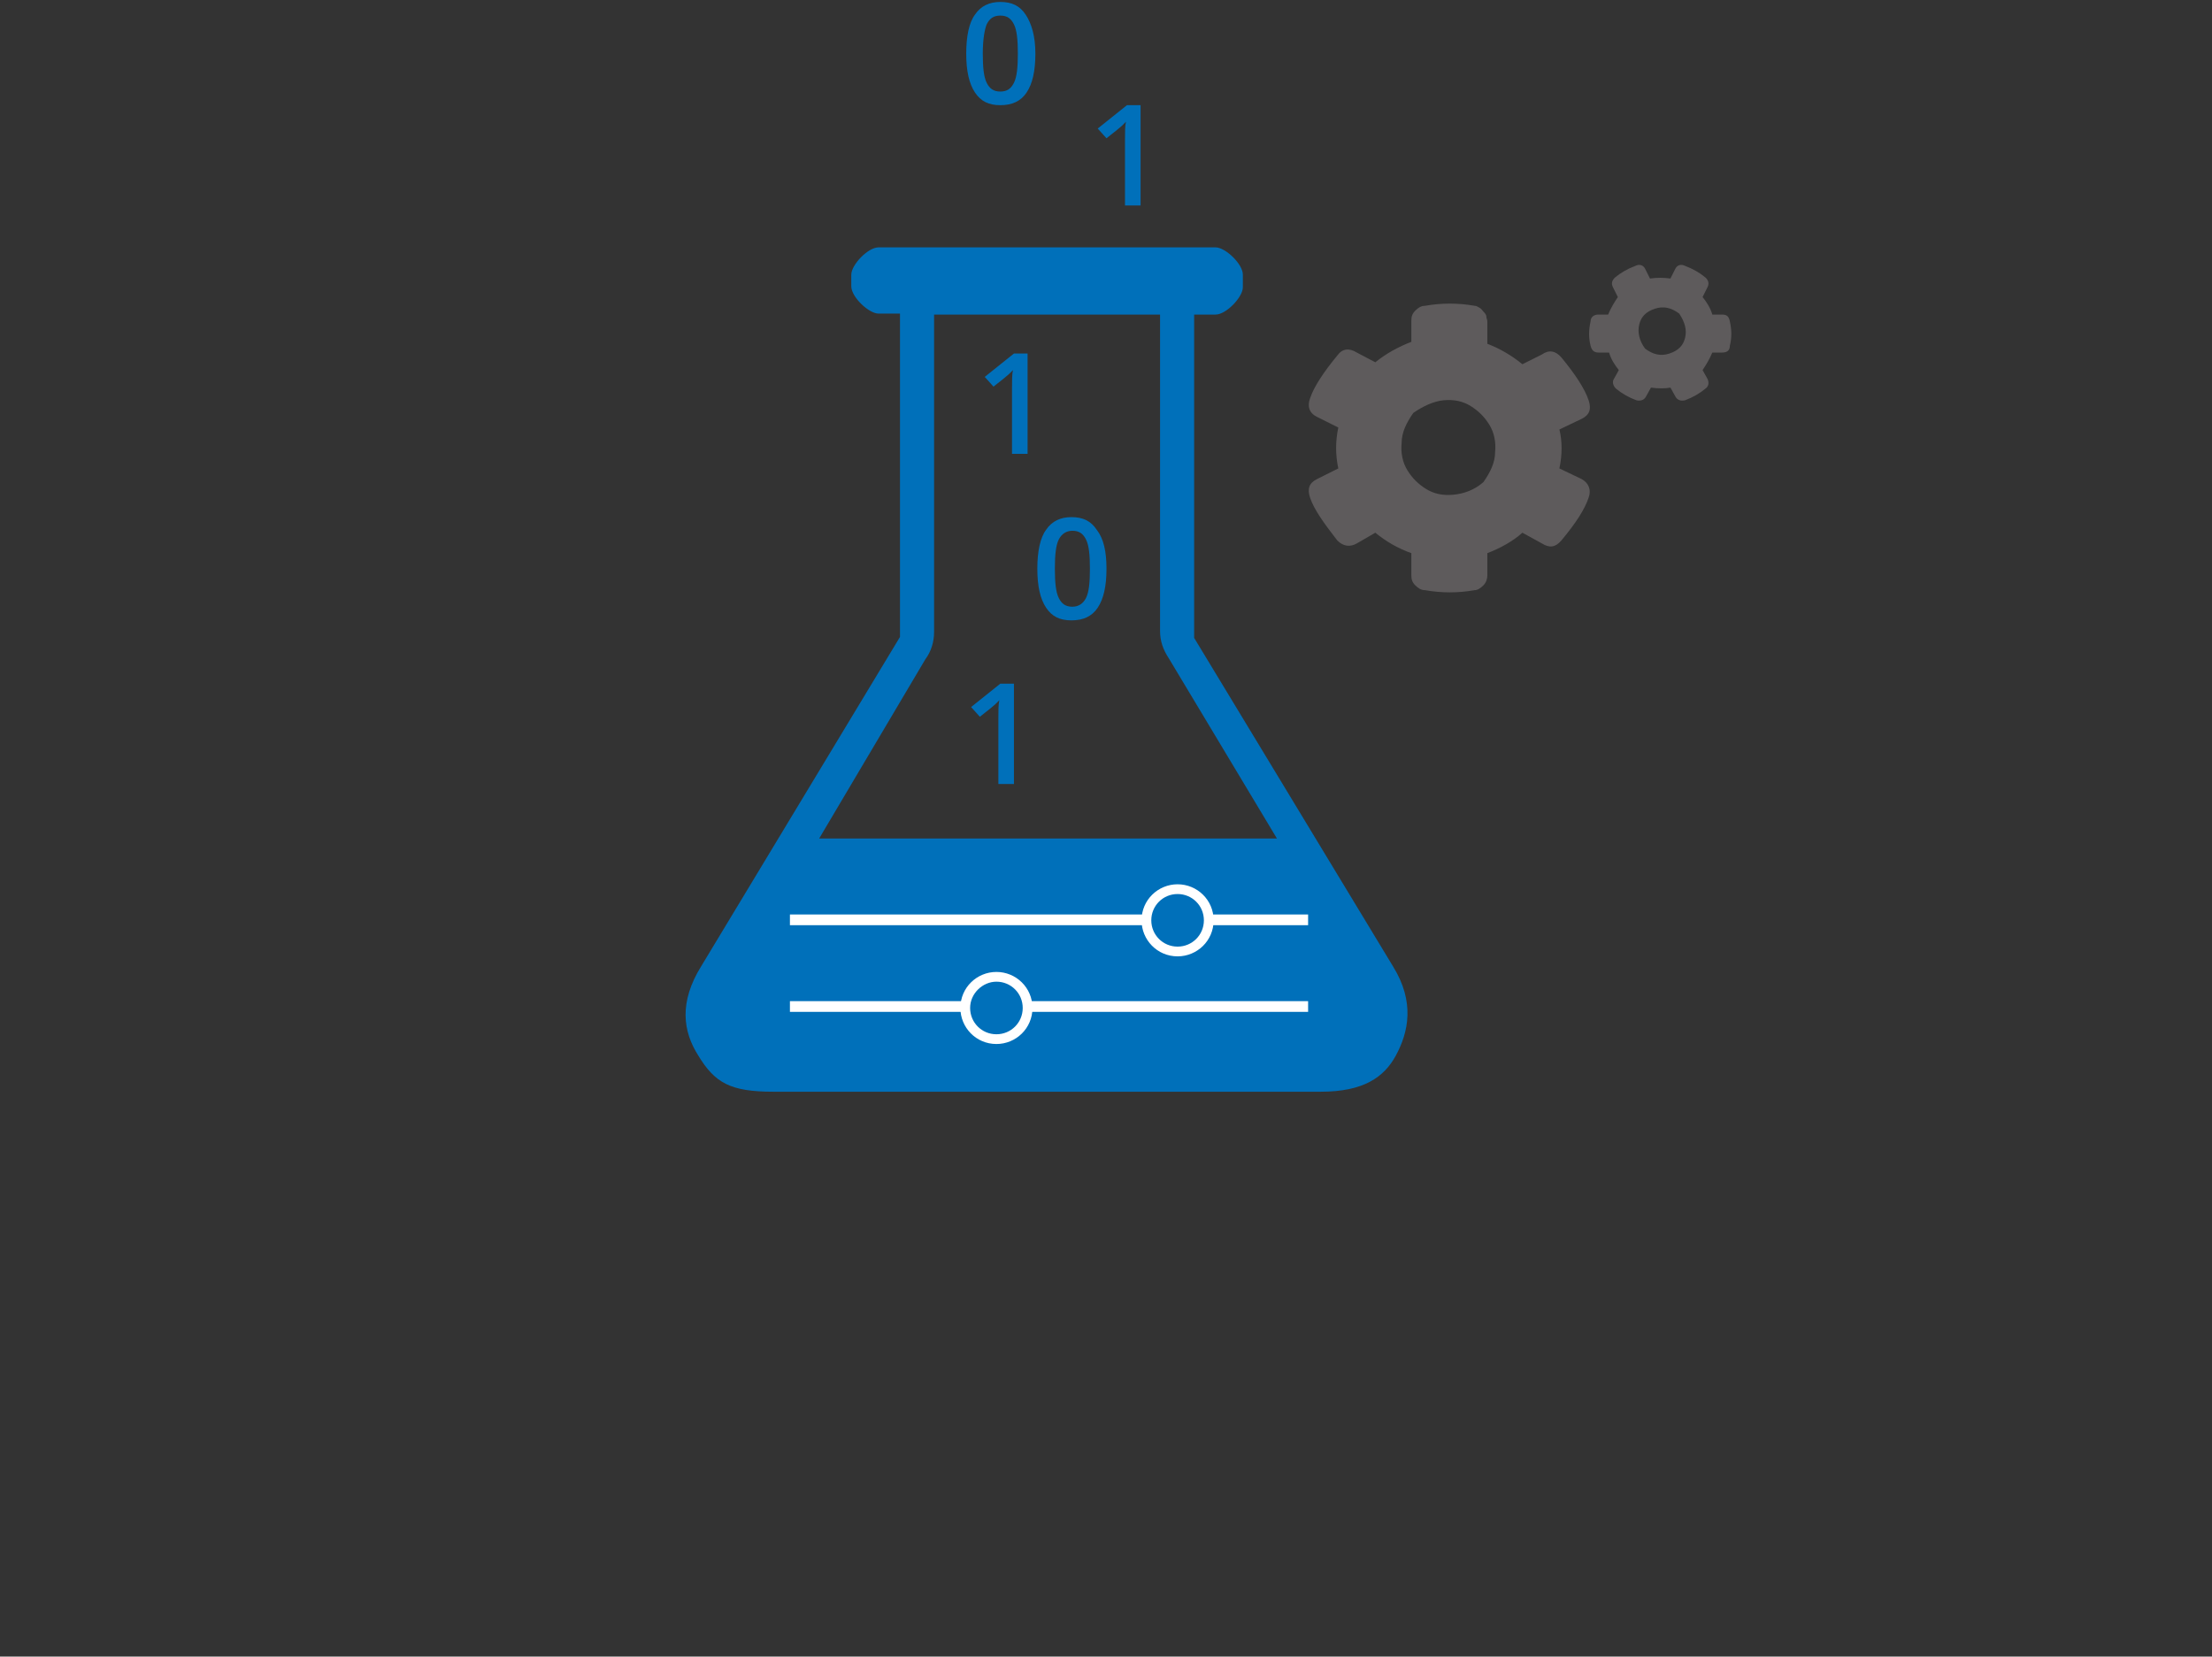 <?xml version="1.0" encoding="utf-8"?>
<!-- Generator: Adobe Illustrator 25.2.1, SVG Export Plug-In . SVG Version: 6.00 Build 0)  -->
<svg version="1.1" id="Ebene_1" xmlns="http://www.w3.org/2000/svg" xmlns:xlink="http://www.w3.org/1999/xlink" x="0px" y="0px"
	 viewBox="0 0 227.1 170.1" style="enable-background:new 0 0 227.1 170.1;" xml:space="preserve">
<rect x="0" y="0" width="227.1" height="170.1" fill="#333333" stroke="none"/>
<style type="text/css">
	.st0{fill:#0070BA;}
	.st1{fill:#FFFFFF;}
	.st2{clip-path:url(#SVGID_2_);fill:#FFFFFF;}
	.st3{clip-path:url(#SVGID_4_);fill:#FFFFFF;}
	.st4{clip-path:url(#SVGID_6_);fill:#0070BA;}
	.st5{clip-path:url(#SVGID_8_);fill:#FFFFFF;}
	.st6{fill:#5E5B5C;}
</style>
<g>
	<g>
		<g>
			<g>
				<g>
					<g>
						<g>
							<path class="st0" d="M143,99.2c2.3,3.7,1.6,6.8,0.3,9.2c-1.2,2.2-3.3,3.7-7.7,3.7H79.4c-4.4,0-6-0.9-7.7-3.7
								c-1.6-2.5-2-5.5,0.3-9.2l20.4-33.8V32.2h-2.2c-1,0-2.8-1.7-2.8-2.8v-1.2c0-1,1.7-2.8,2.8-2.8h34.6c1,0,2.8,1.7,2.8,2.8v1.3
								c0,1-1.7,2.8-2.8,2.8h-2.2v33.2L143,99.2z M84.1,86.1h47L120,67.6c-0.6-0.9-0.9-1.8-0.9-2.8V32.3H95.9v32.6
								c0,1-0.3,2-0.9,2.8L84.1,86.1z"/>
						</g>
					</g>
				</g>
			</g>
		</g>
	</g>
</g>
<rect x="81.1" y="93.9" class="st1" width="53.2" height="1.1"/>
<g>
	<g>
		<g>
			<g>
				<g>
					<g>
						<g>
							<path class="st0" d="M120.9,97.6c-1.8,0-3.2-1.4-3.2-3.2s1.4-3.2,3.2-3.2c1.8,0,3.2,1.4,3.2,3.2S122.6,97.6,120.9,97.6"/>
						</g>
					</g>
				</g>
			</g>
		</g>
	</g>
	<g>
		<g>
			<g>
				<g>
					<g>
						<g>
							<g>
								<defs>
									<rect id="SVGID_1_" x="70.4" y="2.6" width="106.7" height="109.4"/>
								</defs>
								<clipPath id="SVGID_2_">
									<use xlink:href="#SVGID_1_"  style="overflow:visible;"/>
								</clipPath>
								<path class="st2" d="M120.9,91.8c1.5,0,2.7,1.2,2.7,2.7s-1.2,2.7-2.7,2.7s-2.7-1.2-2.7-2.7C118.2,93,119.4,91.8,120.9,91.8
									 M120.9,90.8c-2,0-3.7,1.6-3.7,3.7c0,2,1.6,3.7,3.7,3.7c2,0,3.7-1.6,3.7-3.7S122.9,90.8,120.9,90.8"/>
							</g>
						</g>
					</g>
				</g>
			</g>
		</g>
	</g>
	<g>
		<g>
			<g>
				<g>
					<g>
						<g>
							<g>
								<defs>
									<rect id="SVGID_3_" x="70.4" y="2.6" width="106.7" height="109.4"/>
								</defs>
								<clipPath id="SVGID_4_">
									<use xlink:href="#SVGID_3_"  style="overflow:visible;"/>
								</clipPath>
								<rect x="81.1" y="102.8" class="st3" width="53.2" height="1.1"/>
							</g>
						</g>
					</g>
				</g>
			</g>
		</g>
	</g>
	<g>
		<g>
			<g>
				<g>
					<g>
						<g>
							<g>
								<defs>
									<rect id="SVGID_5_" x="70.4" y="2.6" width="106.7" height="109.4"/>
								</defs>
								<clipPath id="SVGID_6_">
									<use xlink:href="#SVGID_5_"  style="overflow:visible;"/>
								</clipPath>
								<path class="st4" d="M102.3,106.6c-1.8,0-3.2-1.4-3.2-3.2c0-1.8,1.4-3.2,3.2-3.2s3.2,1.4,3.2,3.2
									C105.4,105.2,104,106.6,102.3,106.6"/>
							</g>
						</g>
					</g>
				</g>
			</g>
		</g>
	</g>
	<g>
		<g>
			<g>
				<g>
					<g>
						<g>
							<g>
								<defs>
									<rect id="SVGID_7_" x="70.4" y="2.6" width="106.7" height="109.4"/>
								</defs>
								<clipPath id="SVGID_8_">
									<use xlink:href="#SVGID_7_"  style="overflow:visible;"/>
								</clipPath>
								<path class="st5" d="M102.3,100.8c1.5,0,2.7,1.2,2.7,2.7s-1.2,2.7-2.7,2.7s-2.7-1.2-2.7-2.7
									C99.6,102,100.9,100.8,102.3,100.8 M102.3,99.8c-2,0-3.7,1.6-3.7,3.7c0,2,1.6,3.7,3.7,3.7c2,0,3.7-1.6,3.7-3.7
									S104.3,99.8,102.3,99.8"/>
							</g>
						</g>
					</g>
				</g>
			</g>
		</g>
	</g>
</g>
<g>
	<path class="st0" d="M105.5,46.6h-1.6v-6.7c0-0.8,0-1.5,0.1-1.9c-0.1,0.1-0.3,0.3-0.4,0.4c-0.1,0.1-0.7,0.6-1.6,1.3l-0.9-1l3-2.4
		h1.4V46.6L105.5,46.6z"/>
</g>
<g>
	<path class="st0" d="M113.6,58.4c0,1.8-0.3,3.1-0.9,4s-1.5,1.3-2.7,1.3s-2-0.4-2.6-1.3s-0.9-2.2-0.9-4s0.3-3.2,0.9-4
		c0.6-0.9,1.5-1.3,2.6-1.3c1.2,0,2,0.4,2.6,1.3C113.3,55.3,113.6,56.6,113.6,58.4z M108.3,58.4c0,1.4,0.1,2.4,0.4,3s0.7,0.9,1.4,0.9
		c0.6,0,1.1-0.3,1.4-0.9s0.4-1.6,0.4-3s-0.1-2.4-0.4-3s-0.7-0.9-1.4-0.9c-0.6,0-1.1,0.3-1.4,0.9S108.3,57,108.3,58.4z"/>
</g>
<g>
	<path class="st0" d="M104.1,80.5h-1.6v-6.7c0-0.8,0-1.5,0.1-1.9c-0.1,0.1-0.3,0.3-0.4,0.4s-0.7,0.6-1.6,1.3l-0.9-1l3-2.4h1.4V80.5
		L104.1,80.5z"/>
</g>
<g>
	<path class="st0" d="M106.3,5.5c0,1.8-0.3,3.1-0.9,4s-1.5,1.3-2.7,1.3s-2-0.4-2.6-1.3s-0.9-2.2-0.9-4s0.3-3.2,0.9-4
		c0.6-0.9,1.5-1.3,2.6-1.3c1.2,0,2,0.4,2.6,1.3S106.3,3.7,106.3,5.5z M100.9,5.5c0,1.4,0.1,2.4,0.4,3s0.7,0.9,1.4,0.9
		s1.1-0.3,1.4-0.9s0.4-1.6,0.4-3s-0.1-2.4-0.4-3s-0.7-0.9-1.4-0.9s-1.1,0.3-1.4,0.9C101.1,3,100.9,4,100.9,5.5z"/>
</g>
<g>
	<path class="st0" d="M117.1,21.1h-1.6v-6.7c0-0.8,0-1.5,0.1-1.9c-0.1,0.1-0.3,0.3-0.4,0.4s-0.7,0.6-1.6,1.3l-0.9-1l3-2.4h1.4V21.1
		L117.1,21.1z"/>
</g>
<g>
	<g>
		<path class="st6" d="M177.6,33c-0.1-0.5-0.3-0.7-0.8-0.7h-1c-0.2-0.7-0.6-1.3-1-1.8l0.5-1c0.2-0.4,0.1-0.7-0.2-1
			c-0.6-0.5-1.3-0.9-2.1-1.2c-0.4-0.2-0.8-0.1-1,0.3l-0.5,1c-0.7-0.1-1.4-0.1-2.1,0l-0.5-1c-0.2-0.4-0.6-0.5-1-0.3
			c-0.8,0.3-1.5,0.7-2.1,1.2c-0.3,0.3-0.4,0.6-0.2,1l0.5,1c-0.4,0.6-0.7,1.1-1,1.8h-1c-0.5,0-0.8,0.3-0.8,0.7
			c-0.2,0.9-0.2,1.7,0,2.5c0.1,0.4,0.3,0.7,0.8,0.7h1.1c0.2,0.7,0.6,1.3,1,1.8l-0.5,0.9c-0.2,0.3-0.1,0.7,0.2,1
			c0.6,0.5,1.3,0.9,2.1,1.2c0.4,0.1,0.8,0,1-0.4l0.5-0.9c0.7,0.1,1.5,0.1,2,0l0.5,0.9c0.2,0.4,0.6,0.5,1,0.4
			c0.8-0.3,1.5-0.7,2.1-1.2c0.3-0.2,0.4-0.6,0.2-1l-0.5-0.9c0.4-0.6,0.7-1.1,1-1.8h1c0.5,0,0.8-0.2,0.8-0.7
			C177.8,34.7,177.8,33.9,177.6,33z M173,34.7c-0.2,0.8-0.7,1.3-1.6,1.6c-0.9,0.3-1.7,0.1-2.5-0.5c-0.6-0.8-0.8-1.7-0.6-2.5
			s0.7-1.3,1.6-1.6c0.9-0.3,1.7-0.1,2.5,0.5C173,33.1,173.2,33.9,173,34.7z"/>
		<path class="st6" d="M163.1,41.1c-0.4-1.2-1.4-2.7-2.8-4.4c-0.6-0.7-1.3-0.8-2-0.3l-2,1c-1.1-0.9-2.3-1.6-3.6-2.1V33
			c0-0.2-0.1-0.3-0.1-0.5s-0.2-0.4-0.3-0.5c-0.1-0.1-0.2-0.3-0.4-0.4s-0.3-0.2-0.5-0.2c-1.7-0.3-3.4-0.3-5.1,0c-0.4,0-0.7,0.2-1,0.5
			c-0.3,0.3-0.4,0.6-0.4,1v2.2c-1.3,0.5-2.6,1.2-3.7,2.1l-1.9-1c-0.8-0.5-1.5-0.4-2,0.3c-1.4,1.7-2.4,3.2-2.8,4.4
			c-0.3,0.8-0.1,1.5,0.7,1.9l2.2,1.1c-0.3,1.4-0.3,2.8,0,4.2l-2.2,1.1c-0.8,0.4-1,1-0.7,1.9c0.4,1.2,1.4,2.6,2.8,4.4
			c0.6,0.6,1.3,0.7,2,0.3l1.9-1.1c1.1,0.9,2.3,1.6,3.7,2.1v2.3c0,0.4,0.1,0.7,0.4,1c0.3,0.3,0.6,0.5,1,0.5c1.7,0.3,3.4,0.3,5.1,0
			c0.3,0,0.6-0.2,0.9-0.5s0.4-0.7,0.4-1v-2.3c1.3-0.5,2.6-1.2,3.6-2.1l2,1.1c0.8,0.5,1.4,0.4,2-0.3c1.5-1.8,2.4-3.2,2.8-4.4
			c0.3-0.8,0-1.5-0.7-1.9l-2.3-1.1c0.3-1.4,0.3-2.8,0-4l2.3-1.1C163.2,42.6,163.4,42,163.1,41.1z M153.5,46.4c0,1.1-0.5,2.1-1.2,3.1
			c-0.9,0.8-2,1.2-3.1,1.3s-2-0.1-2.8-0.6s-1.4-1.1-1.9-1.9c-0.5-0.8-0.7-1.8-0.6-2.8c0-1.1,0.5-2.1,1.2-3.1c1-0.7,2.1-1.2,3.1-1.3
			c1.1-0.1,2,0.1,2.8,0.6s1.4,1.1,1.9,1.9S153.6,45.4,153.5,46.4z"/>
	</g>
</g>
</svg>

